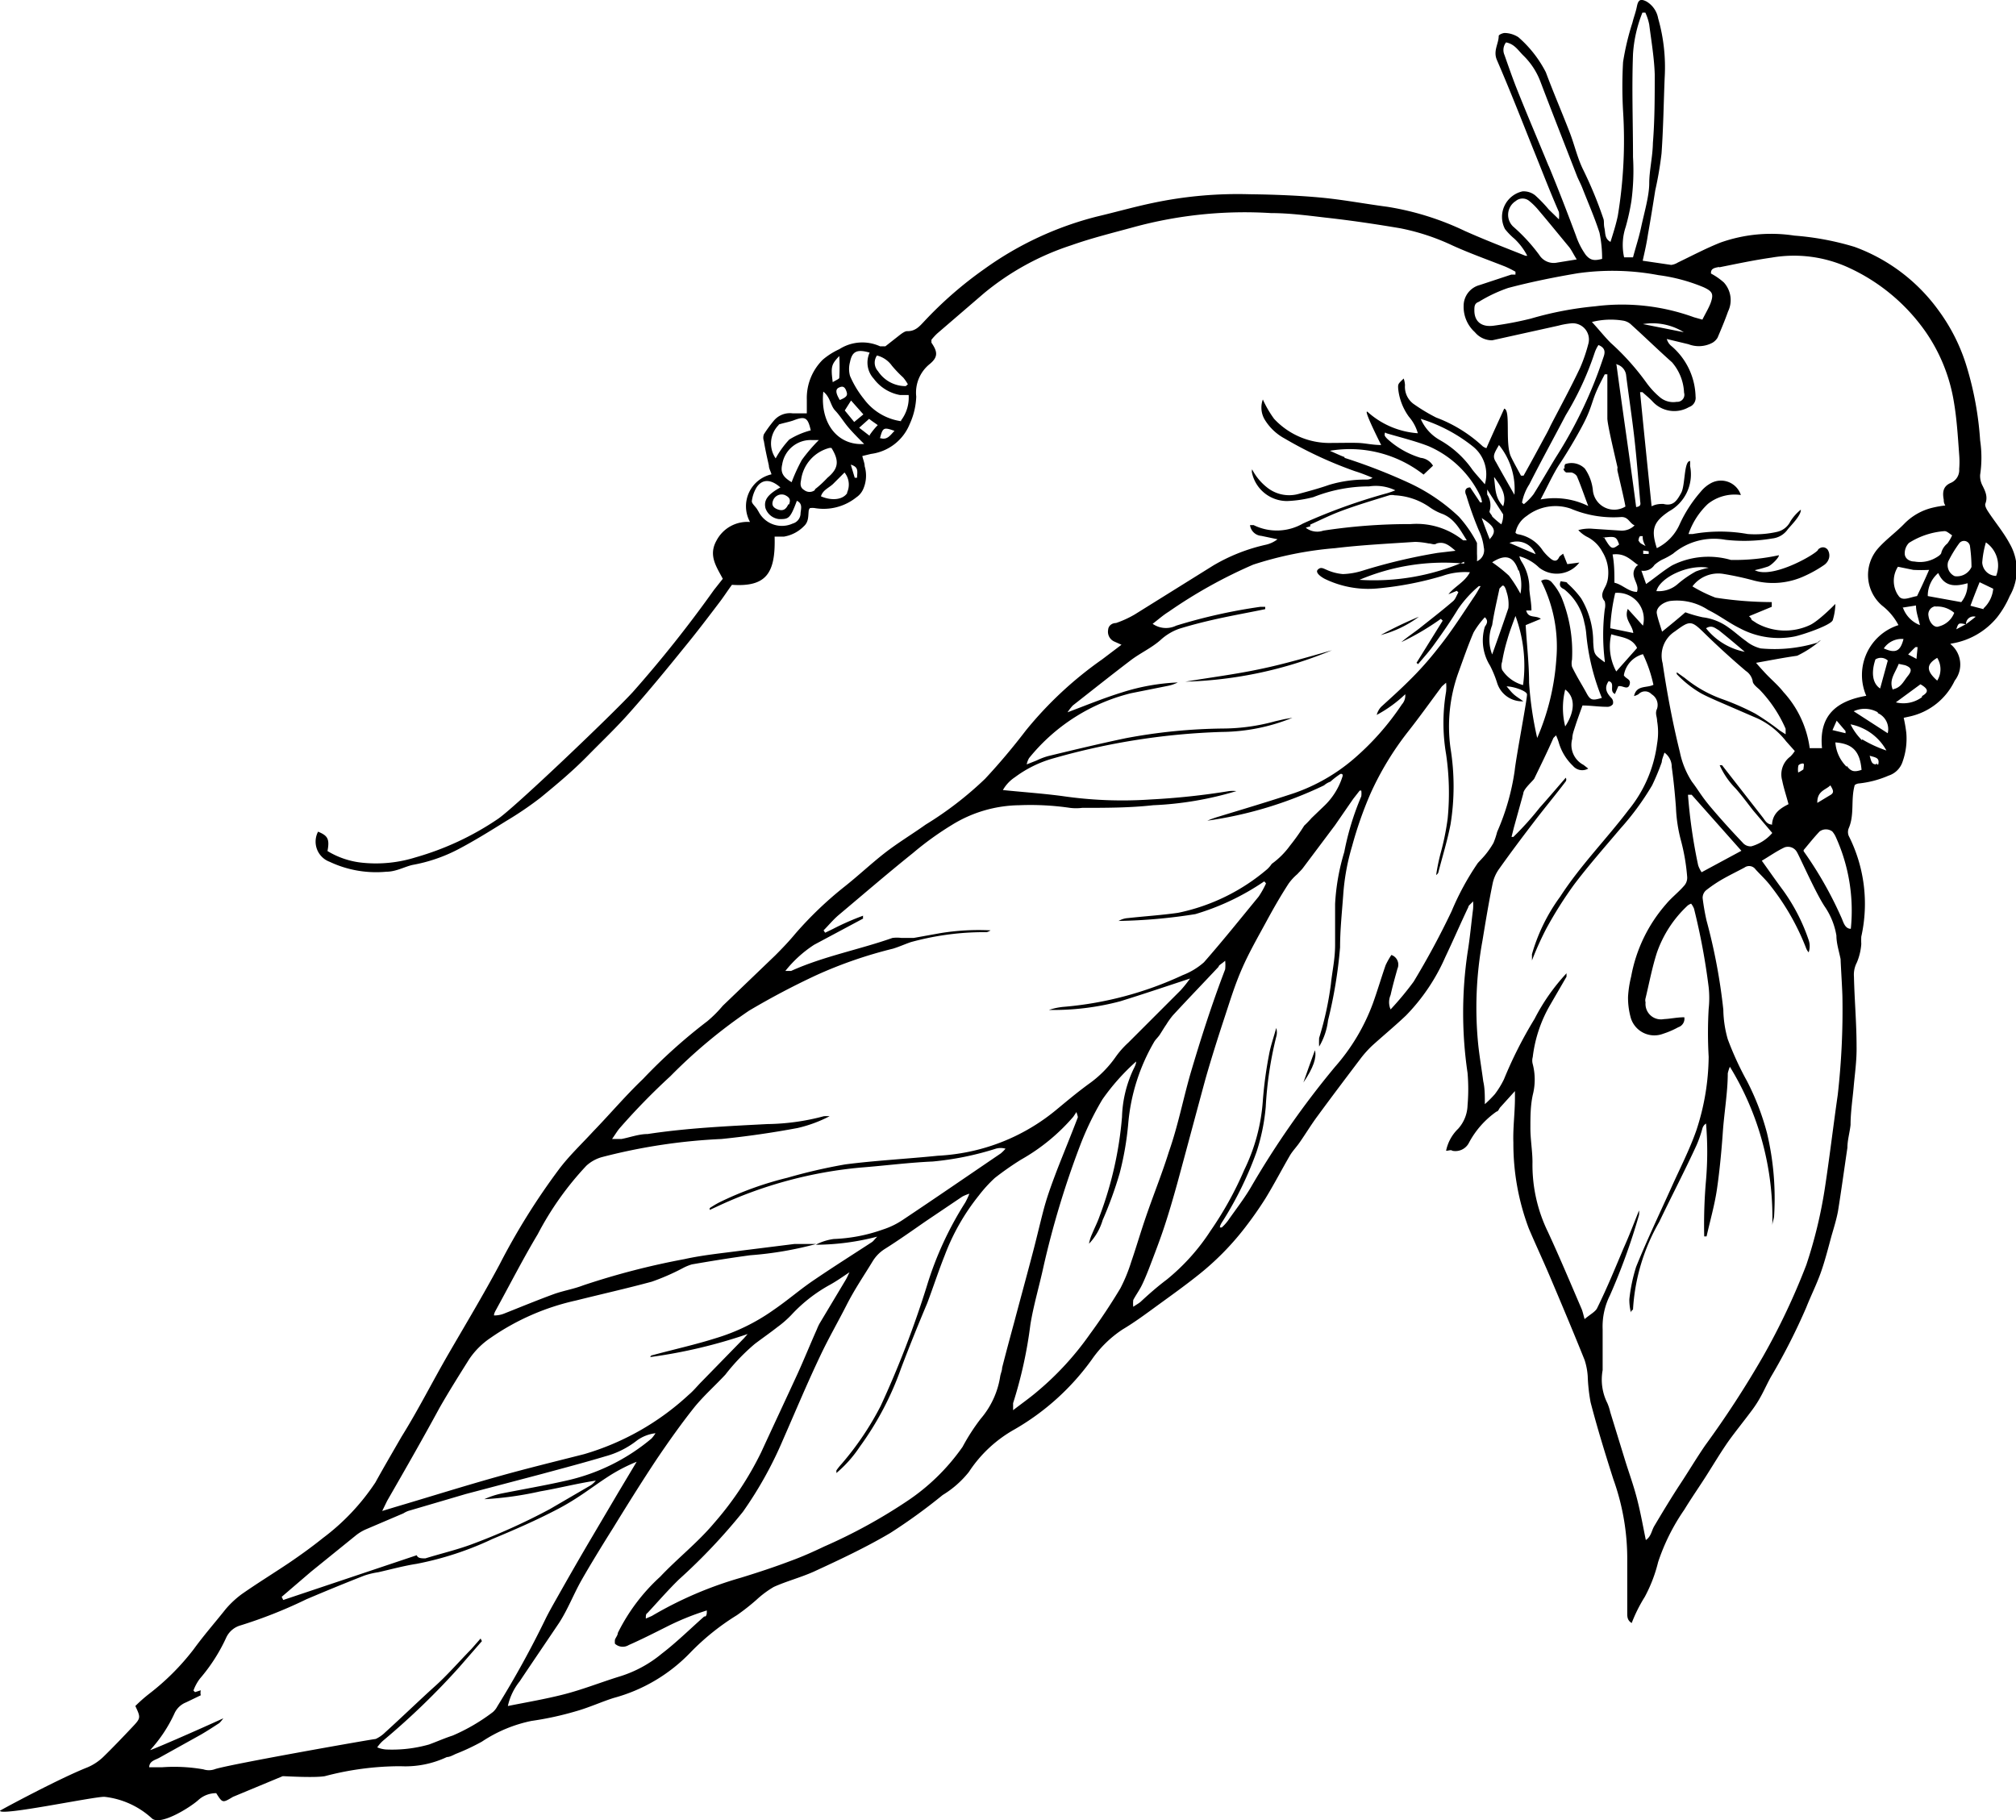 <?xml version="1.0" encoding="UTF-8"?> <svg xmlns="http://www.w3.org/2000/svg" viewBox="0 0 77.01 69.53"> <defs> <style>.cls-1{fill-rule:evenodd;}</style> </defs> <title>Asset 4</title> <g id="Layer_2" data-name="Layer 2"> <g id="Layer_1-2" data-name="Layer 1"> <path class="cls-1" d="M74.57,24.58a2.83,2.83,0,0,0,1.72-1,3.68,3.68,0,0,0,.48-.81,2,2,0,0,0,0-2c-.23-.43-.55-.81-.82-1.22-.06-.09-.14-.23-.11-.31.1-.26,0-.47-.11-.69a.79.79,0,0,1-.09-.41,4.5,4.5,0,0,0,0-1.32,12.5,12.5,0,0,0-.5-2.77,7.06,7.06,0,0,0-1.08-2.18,6.85,6.85,0,0,0-3.22-2.44A10.69,10.69,0,0,0,68.54,9a5.79,5.79,0,0,0-2.83.27c-.55.22-1.08.5-1.62.76a.63.63,0,0,1-.25.09l-1.09-.16c.08-.36.15-.66.2-1,.1-.56.19-1.12.28-1.69a13.39,13.39,0,0,0,.24-1.41c.07-1,.08-1.93.12-2.9A6.8,6.8,0,0,0,63.34.7.94.94,0,0,0,62.9.06c-.23-.12-.32-.07-.37.18s-.12.41-.17.62A9.93,9.93,0,0,0,62,2.37a16.67,16.67,0,0,0,0,1.87,17.7,17.7,0,0,1-.2,4c-.07.34-.18.68-.28,1-.23-.12-.19-.34-.23-.52s0-.27-.05-.39a15.49,15.49,0,0,0-.76-1.84c-.22-.44-.33-.94-.51-1.41-.3-.78-.63-1.54-.92-2.32A4.48,4.48,0,0,0,58,1.42a1,1,0,0,0-.52-.16c-.07,0-.22.06-.23.11,0,.3-.22.57-.07.92.48,1.11.92,2.23,1.37,3.36.33.81.64,1.63,1,2.45a1.25,1.25,0,0,1,0,.28L59.16,8a5.33,5.33,0,0,0-.52-.54.71.71,0,0,0-.48-.15,1,1,0,0,0-.67,1.44,2.51,2.51,0,0,0,.36.37,2.42,2.42,0,0,1,.49.65l-.07,0c-.78-.31-1.56-.61-2.32-.95A10.77,10.77,0,0,0,53,7.9c-.84-.11-1.68-.27-2.52-.35s-1.83-.12-2.75-.13a15.66,15.66,0,0,0-3.68.33c-.72.15-1.42.35-2.14.52a12.69,12.69,0,0,0-4.3,2,14.81,14.81,0,0,0-2.3,2c-.18.19-.34.39-.66.38-.08,0-.19.08-.27.14l-.56.44h-.08l-.12,0a1.63,1.63,0,0,0-1.56.11,2.7,2.7,0,0,0-.63.4,2.06,2.06,0,0,0-.61,1.52c0,.16,0,.33,0,.53-.2,0-.38,0-.54,0a.8.8,0,0,0-.72.28,5,5,0,0,0-.38.52.38.38,0,0,0,0,.26c.05.31.12.62.19.93,0,.12.07.22.1.34a1.25,1.25,0,0,0-.82,1.82,1.33,1.33,0,0,0-1.28.71c-.32.57,0,1,.24,1.46l-.34.43a46.5,46.5,0,0,1-3.1,3.9c-.77.84-4.54,4.44-5.16,4.85a10.91,10.91,0,0,1-3.13,1.46,5.06,5.06,0,0,1-2,.21,3.17,3.17,0,0,1-1.37-.45c.09-.47,0-.59-.36-.74a.82.82,0,0,0,.44,1.15,4.16,4.16,0,0,0,2.17.38c.37,0,.69-.19,1-.26a6.1,6.1,0,0,0,1.73-.59c.63-.33,1.24-.71,1.85-1.09a13.11,13.11,0,0,0,1.31-.89c.62-.51,1.21-1,1.79-1.59s1.12-1.1,1.63-1.68c.72-.81,1.4-1.64,2.08-2.48.46-.56.9-1.14,1.34-1.72.16-.21.3-.43.47-.66,1.31.09,1.67-.44,1.63-1.84l.35,0a1.39,1.39,0,0,0,.76-.39c.19-.17.17-.37.19-.58,0,0,0-.07.05-.12a.62.62,0,0,1,.19,0A2,2,0,0,0,32.71,19a.74.74,0,0,0,.27-.33,1.27,1.27,0,0,0,.05-.86c0-.12-.06-.25-.09-.39l.33-.08a1.85,1.85,0,0,0,1.48-1.14A2.74,2.74,0,0,0,35,15.15a1.4,1.4,0,0,1,.51-1.24c.33-.27.31-.47.07-.82,0,0,0-.06,0-.11a2.4,2.4,0,0,1,.22-.24l1.79-1.54a10.14,10.14,0,0,1,3.33-1.83c.79-.28,1.61-.48,2.41-.7a16.12,16.12,0,0,1,5.22-.53c.69,0,1.38.09,2.06.17,1,.11,1.93.25,2.88.41a8.54,8.54,0,0,1,2,.66c.64.29,1.31.53,2,.8a3.73,3.73,0,0,1,.4.2v.11l-.16,0-1.21.4a.82.82,0,0,0-.61.8,1.3,1.3,0,0,0,.43,1A.85.85,0,0,0,57,13l2.53-.56a3,3,0,0,1,.51-.09.62.62,0,0,1,.64.76,6.12,6.12,0,0,1-.32.94c-.35.74-.74,1.46-1.12,2.19-.07.15-.14.29-.22.43-.27.5-.54,1-.82,1.5,0,0,0,0-.1,0-.12-.23-.26-.47-.38-.72-.24-.5,0-1.79-.26-1.84-.23.51-.46,1-.68,1.51a.45.45,0,0,1-.14-.07,5.37,5.37,0,0,0-1.78-1.1,6.83,6.83,0,0,1-.82-.49.81.81,0,0,1-.37-.75.92.92,0,0,0-.05-.25c-.22.21-.22.21-.21.39a2.2,2.2,0,0,0,.41,1.07,1.64,1.64,0,0,1,.34.63,3.2,3.2,0,0,1-1.89-.79c-.23-.23.22.7.49,1.24-.33,0-.6-.07-.87-.08s-.64,0-1,0A2.89,2.89,0,0,1,48.67,16a4.1,4.1,0,0,1-.43-.74.9.9,0,0,0,.06.75,2,2,0,0,0,.77.74A15.43,15.43,0,0,0,51.76,18c.23.07.45.16.67.25a.39.39,0,0,1-.24.07,4.81,4.81,0,0,0-1.41.2c-.4.14-.81.25-1.22.36a1.35,1.35,0,0,1-1.16-.26,2.11,2.11,0,0,1-.57-.69.28.28,0,0,0,0,.15,1.37,1.37,0,0,0,1.34,1.06,4.65,4.65,0,0,0,1-.15,5.8,5.8,0,0,1,2.13-.41,1.72,1.72,0,0,1,1,.15,3.07,3.07,0,0,1-.31.11A21.91,21.91,0,0,0,49.77,20a2,2,0,0,1-1.88.06s-.07,0-.14,0a.47.47,0,0,0,.43.41l.62.13a1.14,1.14,0,0,1-.45.21,6.89,6.89,0,0,0-2,.79l-3,1.87a3.9,3.9,0,0,1-.72.33c-.15,0-.29.1-.3.26a.41.41,0,0,0,.22.44l.29.13-.74.56a14.37,14.37,0,0,0-2.91,2.71c-.49.64-1,1.25-1.56,1.85a13.33,13.33,0,0,1-2.27,1.75c-.52.37-1.07.7-1.57,1.09s-1,.86-1.53,1.28a14.06,14.06,0,0,0-1.89,1.81c-.24.29-.5.56-.76.82l-2,1.92a4.7,4.7,0,0,1-.59.59,20.64,20.64,0,0,0-2.46,2.21c-.67.64-1.27,1.35-1.9,2-.44.48-.92.93-1.31,1.45a25.76,25.76,0,0,0-2.27,3.64c-.61,1.14-1.27,2.24-1.92,3.36S16,53.82,15.34,54.88c-.34.59-.68,1.17-1,1.75a8.5,8.5,0,0,1-2,2.12c-.41.33-.84.64-1.28.94-.61.41-1.23.79-1.83,1.21a3.65,3.65,0,0,0-.61.57C8.2,62,7.8,62.45,7.4,63a9.23,9.23,0,0,1-1.71,1.71,5.87,5.87,0,0,0-.52.46c.21.45.21.46-.12.81s-.73.77-1.11,1.14a2,2,0,0,1-.59.39C2.28,67.93.07,69.12,0,69.17c0,.22,3.66-.56,4-.53a3.19,3.19,0,0,1,1.81.83c.34.28,1.49-.45,1.78-.72a1,1,0,0,1,.67-.25c.24.38.24.38.64.14l0,0,1.9-.79c.1,0,1.2.07,1.61,0a11.3,11.3,0,0,1,2.89-.38,3.72,3.72,0,0,0,1.77-.35c.11,0,.23-.07.34-.12a8.32,8.32,0,0,0,1-.47,5.35,5.35,0,0,1,1.89-.79,12,12,0,0,0,1.7-.37c.5-.14,1-.37,1.45-.51a6.35,6.35,0,0,0,2.91-1.72,9.19,9.19,0,0,1,1.79-1.44,8.45,8.45,0,0,0,.75-.59,3.76,3.76,0,0,1,.66-.49c.49-.22,1-.35,1.52-.58,1-.46,2-.93,2.93-1.48a21.49,21.49,0,0,0,2-1.45,3.79,3.79,0,0,0,1-.88,5,5,0,0,1,1.75-1.63,9.42,9.42,0,0,0,2.95-2.67,4.3,4.3,0,0,1,1.18-1.15c.47-.28.91-.61,1.35-.93s1-.72,1.49-1.11a10.45,10.45,0,0,0,1.84-1.86c.27-.35.53-.72.77-1.1.33-.54.62-1.1.94-1.65.11-.18.26-.33.38-.51.23-.33.44-.68.68-1,.55-.75,1.11-1.49,1.67-2.23a4.18,4.18,0,0,1,.4-.44c.43-.39.88-.76,1.3-1.16a7.48,7.48,0,0,0,1.5-2.23c.3-.63.58-1.28.88-1.91,0-.06.09-.11.18-.22a1.67,1.67,0,0,1,0,.3c-.07.55-.12,1.11-.21,1.66a15.76,15.76,0,0,0,0,4.6,7.2,7.2,0,0,1,0,1.23,1.4,1.4,0,0,1-.36.9,1.61,1.61,0,0,0-.46.84c.1,0,.18-.05.24,0a.58.58,0,0,0,.63-.3,3.4,3.4,0,0,1,1.06-1.2c.06,0,.09-.1.13-.15l.57-.63c0,.14,0,.2,0,.26,0,.57-.08,1.14-.06,1.71a9.19,9.19,0,0,0,.59,3.28c.26.61.54,1.21.8,1.82.45,1.06.9,2.13,1.33,3.2a2.52,2.52,0,0,1,.12.62,6.77,6.77,0,0,0,.11,1c.26,1,.57,2,.87,2.94a9,9,0,0,1,.53,3.12c0,.65,0,1.3,0,2,0,.12,0,.27.17.37a5.78,5.78,0,0,1,.5-1,5.63,5.63,0,0,0,.51-1.33,7.86,7.86,0,0,1,1-2c.28-.46.59-.9.88-1.36s.47-.76.72-1.13.66-.87,1-1.33.47-.82.7-1.24A23.47,23.47,0,0,0,69,49.94c.17-.43.38-.85.54-1.29s.29-.95.42-1.43c.09-.31.19-.63.25-.95.13-.81.24-1.62.36-2.43,0-.29.09-.58.12-.87,0-.48.08-1,.12-1.46s.12-1,.11-1.54c0-.89-.08-1.77-.1-2.66a1,1,0,0,1,.11-.54,2.23,2.23,0,0,0,.17-.71,2.7,2.7,0,0,1,0-.28,5.75,5.75,0,0,0-.48-3.85.39.39,0,0,1,0-.29c.23-.53.07-1.09.23-1.65a.31.31,0,0,1,.14-.06,3.83,3.83,0,0,0,1.15-.3.83.83,0,0,0,.54-.54A2.61,2.61,0,0,0,72.82,28a5.4,5.4,0,0,0-.1-.58l0,0,.23-.05A2.5,2.5,0,0,0,74.67,26a1,1,0,0,0-.17-1.4S74.55,24.58,74.57,24.58Zm-41.07-11a1,1,0,0,1,.57.39,4.57,4.57,0,0,0,.43.45,1.7,1.7,0,0,1,.18.26l-.08.07a1.26,1.26,0,0,1-1.06-.57A.48.48,0,0,1,33.5,13.58ZM32.06,14.8c.15-.07.22,0,.27.14s.05.22-.25.34C31.91,15,31.91,14.86,32.06,14.8Zm0-1.2a7.23,7.23,0,0,1,0,.83c0,.05-.13.09-.25.17C31.73,14,31.76,13.92,32.06,13.6Zm-.16,2.08c.19.2.33.44.51.65s.38.41.6.63c-1,.07-1.69-.78-1.56-2C31.72,15.17,31.72,15.49,31.9,15.68Zm.37,0,.24-.38.47.53-.35.29ZM31,16.81h.28a6.27,6.27,0,0,0-.65.76,6.53,6.53,0,0,0-.39.85c-.34-.2-.43-.38-.36-.68A1.1,1.1,0,0,1,31,16.81Zm-.89,2.46c-.09.2-.21.26-.4.19s-.24-.18-.18-.34a.35.35,0,0,1,.45-.21C30.17,19,30.21,19.09,30.14,19.27Zm-.38-3.05c.23-.07.41-.1.58-.16.44-.17.55-.12.66.38a3,3,0,0,0-.82.35,3.49,3.49,0,0,0-.52.72A1,1,0,0,1,29.76,16.22ZM30.28,20a1,1,0,0,1-1.3-.45l-.06-.1c-.07-.11-.21-.22-.2-.31a1.34,1.34,0,0,1,.18-.52c.21-.32.54-.33.91,0-.49.27-.64.49-.57.79a.62.62,0,0,0,.52.42c.36,0,.42,0,.68-.7.25.12.14.34.14.51A.41.41,0,0,1,30.28,20Zm.85-1.28a.33.33,0,0,1-.41,0c-.16-.09-.15-.24-.12-.38a1.46,1.46,0,0,1,1.09-1.23h.07c.31.5.27.79-.15,1.14C31.45,18.42,31.29,18.57,31.13,18.69Zm1.23.12c-.17.25-.58.3-1,.12.07-.24.3-.32.46-.47l.44-.44A.73.73,0,0,1,32.36,18.81Zm.38-.59-.09,0-.15-.5C32.8,17.84,32.75,18,32.74,18.22Zm.48-1.6-.4-.31L33.2,16c.11.09.21.15.33.24C33.43,16.34,33.33,16.46,33.22,16.62Zm.39.11c.11-.43.14-.45.56-.3C34,16.63,33.89,16.83,33.61,16.73Zm.81-.67A2.14,2.14,0,0,1,33,15.24a3.75,3.75,0,0,1-.53-.88,1,1,0,0,1,0-.53c.08-.41.27-.5.75-.36a.91.91,0,0,0,.16,1,1.6,1.6,0,0,0,1,.62l.33,0A1.44,1.44,0,0,1,34.42,16.06Zm41.35,7.18-.5-.13c.11-.3.22-.58.35-.9l.52.25A1.17,1.17,0,0,1,75.77,23.24ZM76.25,22a.54.54,0,0,1-.53-.51,3.69,3.69,0,0,1,.14-.77A1.07,1.07,0,0,1,76.25,22ZM75.1,23.85a.29.29,0,0,1,.37-.29c-.14.11-.25.2-.37.28h0l-.37.2C74.81,23.79,74.82,23.79,75.1,23.85Zm-.68-2.4a4.72,4.72,0,0,1,.41-.68.23.23,0,0,1,.42.08,6,6,0,0,1,.06.81.61.61,0,0,1-.64.35A.46.46,0,0,1,74.42,21.45Zm.15-1a1.7,1.7,0,0,1-.18.31.69.69,0,0,0-.23.34c0,.08-.13.16-.22.21a1.2,1.2,0,0,1-.81.14c-.19,0-.36-.11-.37-.29a.57.57,0,0,1,.16-.42,2.93,2.93,0,0,1,1.35-.45C74.36,20.28,74.46,20.38,74.57,20.45Zm-1.36,4.72L72.89,25c.11-.11.19-.2.28-.28l.08,0C73.24,24.88,73.22,25,73.21,25.17Zm.72-2a1,1,0,0,1,.72.24.85.85,0,0,1-.59.52c-.16.07-.36-.14-.39-.39A.31.31,0,0,1,73.93,23.16Zm-1.22,1.25c-.12.46-.3.55-.75.35A.82.82,0,0,1,72.71,24.41Zm-.21-1.69a1,1,0,0,1,0-1.08l.59.12a6,6,0,0,0,.6,0c-.16.37-.31.69-.46,1a.08.08,0,0,1,0,0C72.93,22.82,72.64,23,72.5,22.72Zm-.39,2.51-.29,1.06c-.29-.19-.35-.6-.18-1.11A.39.39,0,0,1,72.11,25.23Zm-.38,2a.67.67,0,0,1,.38.77l-1.3-.84A1,1,0,0,1,71.73,27.21Zm.58-.88c-.17-.38.08-.64.22-1l.24.05c.25.09.28.2.11.41S72.62,26.27,72.31,26.33Zm.37-3.15.51-.08c0,.26.09.47.15.75A1.12,1.12,0,0,1,72.68,23.18Zm-7-13c.65-.13,1.3-.27,2-.37a5,5,0,0,1,2.95.39,7.3,7.3,0,0,1,2.91,2.42,6.55,6.55,0,0,1,1.1,2.72c.11.65.15,1.32.2,2a3.41,3.41,0,0,1,0,.55.53.53,0,0,1-.33.53c-.27.12-.32.33-.26.64,0,.06,0,.12.06.22a3.86,3.86,0,0,0-.51.09,2.23,2.23,0,0,0-1.06.61c-.32.33-.7.6-1,.94a1.54,1.54,0,0,0,.15,2.18,2.28,2.28,0,0,1,.63.75,2,2,0,0,0-1.23,2.7c-1.1.19-1.82.72-1.69,2l-.47,0a3.94,3.94,0,0,0-1-2.14c-.21-.27-.48-.49-.71-.74s-.21-.23-.34-.38c.56-.1,1.07-.2,1.57-.27a4,4,0,0,0,.91-.6l0,0a.56.56,0,0,0-.14.1,5.59,5.59,0,0,1-2.16.22,1.41,1.41,0,0,1-.56-.28c-.23-.16-.43-.35-.66-.51a2.1,2.1,0,0,0-1-.4,5.21,5.21,0,0,1-.66-.19c-.24.21-.53.45-.89.74-.08-.27-.16-.48-.2-.69s.2-.42.49-.48a2.16,2.16,0,0,1,1.47.34c.43.21.8.5,1.23.71a3.15,3.15,0,0,0,2.09.3c.35-.08,1.37-.43,1.44-.62a2.26,2.26,0,0,0,.1-.62s-.66.68-1,.82a2.24,2.24,0,0,1-2-.08l-.2-.13s0-.06-.1-.14l.87-.36V23a14.15,14.15,0,0,1-2.15-.17,5.47,5.47,0,0,1-.88-.43,1.23,1.23,0,0,1,1.16-.48,11.61,11.61,0,0,1,1.2.26A2.87,2.87,0,0,0,68.94,22a4.72,4.72,0,0,0,.73-.41.47.47,0,0,0,.2-.28.41.41,0,0,0-.06-.32c-.1-.11-.24-.11-.36,0,.06.09-1.72,1.16-2.42.79a4.6,4.6,0,0,0,.51-.14c.15-.06.44-.37.41-.43a7.92,7.92,0,0,1-1.83.18,3.08,3.08,0,0,0-2.25.21c-.28.17-.54.38-.81.58l-.18.13-.18-.51a.5.5,0,0,0,.5-.22,1.49,1.49,0,0,1,.29-.2,2.82,2.82,0,0,0,.42-.23,2.43,2.43,0,0,1,2-.53,6.31,6.31,0,0,0,1.79-.05.83.83,0,0,0,.57-.32c.08-.12.54-.55.52-.78a1.78,1.78,0,0,0-.4.45.75.75,0,0,1-.52.4,3.81,3.81,0,0,1-1.11.08,5.93,5.93,0,0,0-2.1,0s-.07,0-.16,0a2.85,2.85,0,0,1,.74-1.15,1.64,1.64,0,0,1,1.26-.34.8.8,0,0,0-1.13-.46,1.29,1.29,0,0,0-.4.33,5.11,5.11,0,0,0-.8,1.23,1.85,1.85,0,0,1-.88.93c-.23-.71-.14-1,.47-1.41a1.61,1.61,0,0,0,.8-1.73,1.8,1.8,0,0,0,0-.19c-.24,0-.18.93-.34,1.22s-.3.52-.68.42c-.12,0-.27,0-.45.09-.15-1.47-.3-2.92-.44-4.36l.09,0c.13.12.27.23.39.36a1.12,1.12,0,0,0,1.39.21.37.37,0,0,0,.25-.4,2.62,2.62,0,0,0-.91-1.92.54.54,0,0,1-.19-.28l.83.2a1.1,1.1,0,0,0,.92-.06.57.57,0,0,0,.19-.19c.14-.33.28-.66.4-1a1,1,0,0,0-.16-1.11,2.51,2.51,0,0,0-.49-.34C65.34,10.25,65.51,10.23,65.66,10.2Zm4.82,17.72a.35.35,0,0,0,0,.08L70,27.89l.16-.36Zm-2.79,3.57c-.21,0-.28-.15-.37-.27l-1.56-2-.09,0h0a3,3,0,0,0,.61.89c.24.27.45.56.67.84l.73.86a1.64,1.64,0,0,1-.8.51.39.39,0,0,1-.33-.14c-.41-.43-.81-.87-1.2-1.33s-.5-.69-.74-1a3.29,3.29,0,0,1-.46-1.13c-.28-1.13-.49-2.26-.66-3.4a1.1,1.1,0,0,1,.47-1.21c.57-.42.62-.43,1.12.06s1.06,1,1.59,1.45a.61.61,0,0,1,.26.38c0,.12.16.24.26.33a5.08,5.08,0,0,1,1,1.5c0,.05,0,.1,0,.21l-.22-.14a9.84,9.84,0,0,0-.94-.65,9.72,9.72,0,0,0-1.28-.56,4.81,4.81,0,0,1-1.41-.8l-.31-.22,0,.07a4.11,4.11,0,0,0,.92.73c.2.11.41.2.61.29l1.57.68a3,3,0,0,1,1.08.87l.33.37a1.2,1.2,0,0,1-.17.21.85.85,0,0,0-.31.92c.06.3.16.59.24.9C68,30.88,67.72,31.07,67.69,31.49Zm-1.19,1L65,33.32a1.26,1.26,0,0,1-.13-.26,20.18,20.18,0,0,1-.39-2.7c.07,0,.13,0,.14,0ZM65.17,24c.22-.14.35,0,.48.07.34.27.67.55,1,.83A2.51,2.51,0,0,1,65.17,24Zm3.53,5.25c0-.05.15-.1.19-.08s0,.16,0,.22a1.27,1.27,0,0,1-.2.12A.75.75,0,0,1,68.7,29.23Zm-5.43-6.65c.11-.53,1.22-1.06,2-.91a3,3,0,0,0-.49.14,4.1,4.1,0,0,0-.68.47A1.1,1.1,0,0,1,63.27,22.58Zm-1.09.66c-.15.4.17.59.21.92L61.51,24a7.44,7.44,0,0,1,.19-1.35,1,1,0,0,1,1.06,1.25Zm.35,1.5-.79.89a2,2,0,0,1-.19-1.42C61.93,24.35,62.33,24.35,62.53,24.74Zm0-3.15c-.35.39.13.67,0,1-.32,0-.55-.28-.86-.35,0-.36,0-.7-.07-1.08C62.08,21.12,62.29,21.39,62.58,21.59Zm-1.31-1.07c.49-.06.52-.05.63.26C61.58,21,61.55,21,61.27,20.52Zm-1.5-2.63a.22.22,0,0,0,.11.14s.13,0,.19,0,.19.08.22.15c.15.35.27.71.43,1.13a2.91,2.91,0,0,0-1.82-.25c.27-.51.49-1,.73-1.36s.63-1,.91-1.54.31-.79.47-1.18c.1-.24.22-.47.34-.7l.1,0c0,.14,0,1.47,0,1.68s.22,1.15.39,1.88a.32.32,0,0,0,0,.14c.15.64.28,1.2.3,1.35a.82.82,0,0,1-1.24-.59,1.76,1.76,0,0,0-.31-.86.72.72,0,0,0-.75-.17A.2.2,0,0,0,59.77,17.89Zm2-4a.49.49,0,0,1,.4.45c.1.79.22,1.57.31,2.36s.15,1.58.22,2.38c0,.11.08.24-.15.27C62.27,17.6,62,15.81,61.75,13.94Zm.87,6.75s0-.12.06-.18h.1c0,.09,0,.19.11.38C62.74,20.79,62.65,20.76,62.62,20.69Zm.39.4s0,.07,0,.1l-.21,0,0-.13Zm-.22-8.68a2.26,2.26,0,0,1,1.56.31ZM62.38,6c0-1.31-.05-2.63,0-3.94A5.13,5.13,0,0,1,62.74.48h.11A2,2,0,0,1,63,.94c.08.63.19,1.27.21,1.9,0,.87,0,1.75-.07,2.62C63.13,6,63,6.52,63,7s-.19,1.12-.31,1.68c-.08.38-.2.74-.31,1.15l-.34,0a2.17,2.17,0,0,1,.06-1.16,8.49,8.49,0,0,0,.22-1A8.78,8.78,0,0,0,62.38,6Zm-3.22.35c-.41-1-.84-2-1.26-3.06-.15-.39-.29-.79-.43-1.19a.47.47,0,0,1,.06-.48c.32.06.46.3.65.49a2.74,2.74,0,0,1,.66,1c.46,1.21.94,2.43,1.41,3.64.07.16.15.31.21.47.22.56.46,1.11.64,1.67a4.85,4.85,0,0,1,.1,1c-.25.06-.43.09-.63-.16A2.82,2.82,0,0,1,60.2,9C59.86,8.09,59.52,7.21,59.16,6.34ZM57.83,8.68a.62.62,0,0,1,.07-1,.4.4,0,0,1,.52,0,2.45,2.45,0,0,1,.36.36c.4.47.78.94,1.17,1.41.09.12.16.27.28.46l-.74.12a.65.65,0,0,1-.69-.29A6.71,6.71,0,0,0,57.83,8.68Zm.65,3.49a13,13,0,0,1-1.41.27c-.48.07-.75-.16-.75-.58,0-.15,0-.27.17-.33A5.61,5.61,0,0,1,57.61,11c.87-.23,1.76-.41,2.65-.56a9.43,9.43,0,0,1,3.09.07,6.72,6.72,0,0,1,1.72.46c.35.16.4.26.27.62-.08.2-.2.4-.31.62l-.32-.09a8.05,8.05,0,0,0-3.77-.42A13,13,0,0,0,58.48,12.17Zm2.33.13a2.92,2.92,0,0,1,1.2-.05.58.58,0,0,1,.31.16c.52.47,1,.94,1.55,1.43A1.89,1.89,0,0,1,64.33,15a.27.27,0,0,1-.28.35.79.79,0,0,1-.66-.19,3.08,3.08,0,0,1-.49-.53,9.49,9.49,0,0,0-1.37-1.53C61.28,12.85,61.08,12.59,60.81,12.3Zm-2.39,6.2c.45-.89.93-1.76,1.39-2.64a11.59,11.59,0,0,0,1.1-2.37,1.27,1.27,0,0,1,.15-.31c.27.11.26.28.19.47-.14.42-.29.83-.46,1.23a17.07,17.07,0,0,1-1.37,2.61c-.28.46-.55.93-.84,1.39a2.21,2.21,0,0,1-.37.38l-.07-.06A1.94,1.94,0,0,1,58.42,18.5Zm.24,2.67-1-.43A.77.77,0,0,1,58.66,21.17Zm-.64.62a1.72,1.72,0,0,1,.06.89,4.9,4.9,0,0,0-.44-.69,5.73,5.73,0,0,0-.64-.51C57.51,21.15,57.82,21.25,58,21.79Zm.16,4.38a1.39,1.39,0,0,1-.8-.58.47.47,0,0,1,0-.31,6.53,6.53,0,0,1,.2-.85c.08-.29.19-.57.31-.9A5.51,5.51,0,0,1,58.18,26.17ZM57,25A1.53,1.53,0,0,1,57,23.88c.07-.47.18-.93.28-1.4,0,0,0,0,.09-.09s.16.14.18.22a1.49,1.49,0,0,1,.07.62C57.42,23.82,57.22,24.39,57,25ZM57.26,17a2.67,2.67,0,0,1,.59,1.9c-.25-.44-.48-.84-.7-1.24C57,17.43,57.07,17.33,57.26,17ZM57,19.73c0-.05-.12-.15-.1-.2a.76.76,0,0,0-.09-.64s0-.09,0-.19l.61.95c0,.08,0,.21-.07.38A3,3,0,0,1,57,19.73Zm-.09.88c-.12-.3-.22-.57-.31-.82C57.11,20.12,57.19,20.3,56.89,20.61Zm.18-2.37c.23.33.48.65.33,1.1C57.09,19,57.13,18.62,57.07,18.24ZM54.27,16a6.06,6.06,0,0,1,2,1.06,1.36,1.36,0,0,1,.45,1.44c-.16-.19-.32-.36-.47-.55A3.78,3.78,0,0,0,55,16.81,1.71,1.71,0,0,1,54.27,16Zm-2.91,1.46c-.17-.06-.33-.14-.56-.24a4.57,4.57,0,0,1,3.58.91l.36-.34a.62.62,0,0,0-.47-.3A3.31,3.31,0,0,1,53,16.77a.58.58,0,0,1-.1-.12.18.18,0,0,1,0-.1s0-.05.06,0c.54.16,1.08.29,1.6.49a3.9,3.9,0,0,1,2,1.94.8.8,0,0,1,.05.21l-.07,0-.38-.57c-.2,0-.22.16-.15.3a13.4,13.4,0,0,0,.48,1.34,2,2,0,0,1,.19.65.46.46,0,0,1-.26.53,2.35,2.35,0,0,0,0-.28c0-.14,0-.31,0-.42a4.74,4.74,0,0,0-.69-1,7.09,7.09,0,0,0-1.9-1.29A21.52,21.52,0,0,0,51.36,17.49Zm4.57,4a8.73,8.73,0,0,1-4,.69A8.25,8.25,0,0,1,55.93,21.53Zm-5.88-1.42c.4-.18.8-.38,1.21-.53.59-.22,1.2-.4,1.81-.59a.45.45,0,0,1,.2,0,2.54,2.54,0,0,1,1.32.44,2.07,2.07,0,0,0,.53.28c.45.19.65.59.91,1l-.14,0a2.83,2.83,0,0,0-2-.62,21.8,21.8,0,0,0-3.34.25.71.71,0,0,1-.67-.11A1,1,0,0,1,50.05,20.11Zm-38.17,40,1.73-1.4a1.72,1.72,0,0,1,.37-.22l1.43-.61a1,1,0,0,1,.18-.09l2.21-.65,2.92-.77c.81-.22,1.61-.43,2.41-.67a3.37,3.37,0,0,0,1.21-.61,1.51,1.51,0,0,1,.7-.27,1.49,1.49,0,0,1-.15.2,7.63,7.63,0,0,1-3.3,1.62c-.8.18-1.61.32-2.42.48a3.09,3.09,0,0,0-.67.22,13,13,0,0,0,2.14-.3c.7-.12,1.4-.3,2.12-.41a1,1,0,0,1-.18.17L21,57.65A24,24,0,0,1,18,59c-.57.21-1.17.35-1.75.53-.15,0-.29,0-.33-.12l-5.1,1.71L10.76,61ZM19,65.18a.76.76,0,0,1-.17.22,7.21,7.21,0,0,1-1.54.9c-.31.1-.6.23-.9.34a5.17,5.17,0,0,1-1.66.19,1.12,1.12,0,0,1-.32-.08,1.31,1.31,0,0,1,.24-.27,28.19,28.19,0,0,0,2.89-2.79l.87-1a.47.47,0,0,1-.05-.1L18,63c-.46.47-.92,1-1.39,1.42s-1.26,1.18-1.9,1.76a1.29,1.29,0,0,1-.36.25c-.1,0-5.77,1-6.16,1.16a.68.68,0,0,1-.42,0,6.43,6.43,0,0,0-1.58-.08l-.49,0c0-.24.24-.28.38-.36l1.6-.89c.24-.14.47-.29.7-.44a1.3,1.3,0,0,0,.15-.18c-1,.46-2.84,1.26-2.79,1.21a5.45,5.45,0,0,0,.94-1.43.82.82,0,0,1,.43-.39l.56-.27a.41.41,0,0,1,0-.19l-.22.07-.06-.06a1.69,1.69,0,0,1,.25-.46,6.62,6.62,0,0,0,1-1.56.86.86,0,0,1,.55-.47,17.94,17.94,0,0,0,2.52-1c.73-.31,1.46-.61,2.2-.9a3,3,0,0,1,.54-.13c.48-.11,1-.25,1.46-.32a12.17,12.17,0,0,0,2.9-.95c.84-.35,1.69-.72,2.49-1.14s1.28-.82,1.91-1.23a6.47,6.47,0,0,1,1.11-.58l-.7,1.17-1.18,2c-.41.7-.81,1.4-1.21,2.11-.13.23-.26.46-.38.7A37,37,0,0,1,19,65.18Zm7.9-3.43c-.53.47-1.07,1-1.62,1.42a4.65,4.65,0,0,1-1.67.89c-.7.22-1.38.49-2.09.67s-1.37.29-2.12.44a2.29,2.29,0,0,1,.45-.94c.5-.75,1-1.48,1.51-2.24.33-.51.55-1.09.85-1.62s.8-1.35,1.21-2c.54-.88,1.09-1.76,1.66-2.62.46-.68.94-1.36,1.45-2,.36-.44.79-.82,1.18-1.24a7.75,7.75,0,0,1,1.12-1.17c.29-.22.58-.42.86-.64a4,4,0,0,0,.54-.47,5.81,5.81,0,0,1,1.49-1.16c.25-.14.49-.31.73-.47l0,0c-.05.1-.09.2-.15.3l-1,1.67a2.14,2.14,0,0,0-.1.22c-.25.56-.48,1.13-.73,1.68-.46,1-.93,2-1.39,3a12.29,12.29,0,0,1-1.8,2.71c-.63.75-1.4,1.35-2.06,2.05a7.25,7.25,0,0,0-1.62,2.15c0,.09-.08.17-.11.26a.76.76,0,0,0,0,.15.44.44,0,0,0,.53.05c.48-.21.95-.45,1.43-.69A10,10,0,0,1,27,61.52C27,61.64,27,61.71,26.94,61.75ZM41.17,42.69c-.26.68-.54,1.36-.79,2-.17.45-.34.9-.47,1.36s-.3,1.21-.46,1.81c-.23.88-.47,1.75-.7,2.62-.16.59-.32,1.18-.47,1.77,0,.1-.05.21-.07.31a3.25,3.25,0,0,1-.75,1.64,7.83,7.83,0,0,0-.69,1.07,8,8,0,0,1-2.16,2.1,20.37,20.37,0,0,1-3.11,1.7c-.42.2-.84.39-1.28.55-.63.24-1.27.45-1.92.65a14.6,14.6,0,0,0-3.4,1.46l-.23.1c0-.11,0-.18.06-.21.4-.43.78-.87,1.2-1.28a22.21,22.21,0,0,0,2.45-2.59A14.83,14.83,0,0,0,29.91,55c.47-1.07.92-2.15,1.42-3.2.31-.66.68-1.3,1-1.93s.66-1.12,1-1.68a1.44,1.44,0,0,1,.47-.48c.54-.34,1.06-.71,1.58-1.07l1.38-.93a1.6,1.6,0,0,1,.27-.11,2.82,2.82,0,0,1-.16.34,13,13,0,0,0-1.46,3.17,37.64,37.64,0,0,1-1.77,4.6,11.28,11.28,0,0,1-1.49,2.21,2.43,2.43,0,0,0-.2.25s0,0,0,.1a4.71,4.71,0,0,0,.89-1,11.68,11.68,0,0,0,1.58-3c.32-.84.65-1.66,1-2.49.23-.61.43-1.23.67-1.83a8.32,8.32,0,0,1,1.3-2.28A5.24,5.24,0,0,1,38,45a11.38,11.38,0,0,1,1-.7,7.49,7.49,0,0,0,2-1.64l.12-.18C41.16,42.62,41.18,42.66,41.17,42.69Zm-.85-.27A7.65,7.65,0,0,1,37,44a7.93,7.93,0,0,1-1.18.15c-1.18.12-2.36.18-3.53.33a20.81,20.81,0,0,0-2.21.51,12.82,12.82,0,0,0-2.62.95,4.05,4.05,0,0,0-.35.21l0,.07.41-.19a16.44,16.44,0,0,1,5.37-1.43c.91-.07,1.82-.19,2.74-.23a11.45,11.45,0,0,0,2.41-.49.67.67,0,0,1,.37,0,1.53,1.53,0,0,1-.18.18c-1.25.85-2.5,1.71-3.76,2.55a3,3,0,0,1-.75.36,6.26,6.26,0,0,1-1.87.36,2.05,2.05,0,0,0-.69.22h0a9.44,9.44,0,0,0,2.35-.31c-.11.11-.15.18-.22.22-.72.47-1.45.93-2.17,1.42-.54.36-1,.77-1.57,1.16a7.57,7.57,0,0,1-2.21,1.08c-.79.25-1.61.43-2.42.65,0,0-.06,0-.08.07a19.52,19.52,0,0,0,3.72-.88l-.14.16-1.61,1.65c-.17.17-.32.36-.5.51a10,10,0,0,1-4,2.27c-1.1.28-2.21.55-3.31.86-1.32.37-2.62.78-3.94,1.17l-.46.14.19-.39c.68-1.18,1.36-2.37,2-3.55.36-.63.75-1.25,1.14-1.87a3,3,0,0,1,.82-.81A9.18,9.18,0,0,1,22,49.68c1-.25,1.94-.46,2.9-.72a8.63,8.63,0,0,0,1.17-.51,1.84,1.84,0,0,1,.36-.15c.75-.13,1.49-.25,2.24-.35a13.45,13.45,0,0,0,2.51-.43h0c-.28,0-.56,0-.83,0l-2,.25c-.74.1-1.49.17-2.21.33a28.72,28.72,0,0,0-3.86,1c-.36.14-.74.2-1.11.33-.63.23-1.26.49-1.89.74a1,1,0,0,1-.41.08c0-.1.08-.21.13-.31.51-.93,1-1.89,1.54-2.79a11.76,11.76,0,0,1,1.86-2.62A1.46,1.46,0,0,1,23,44.2a22,22,0,0,1,4.56-.69q1.47-.15,2.91-.42a5.14,5.14,0,0,0,1.22-.45,1.64,1.64,0,0,0-.22,0,8.72,8.72,0,0,1-2.16.3c-1.53.08-3.06.15-4.57.38-.34,0-.68.13-1,.19l-.36,0c.12-.17.19-.29.28-.4a25.14,25.14,0,0,1,1.95-2,19.82,19.82,0,0,1,3-2.5,29.17,29.17,0,0,1,2.6-1.37,16.74,16.74,0,0,1,2.9-1c.23-.07.45-.17.68-.25a10.58,10.58,0,0,1,2.63-.38l.27,0a.51.51,0,0,0,.15-.07,9,9,0,0,0-1.94.11l-1,.18c-.15,0-.31,0-.46,0a1.34,1.34,0,0,0-.35,0c-1.28.45-2.63.7-3.87,1.26H30a4.61,4.61,0,0,1,1.1-1l1.87-1a.37.37,0,0,1,0-.11,10,10,0,0,0-1.16.51l-.29.14-.06-.09c.19-.19.36-.4.57-.58.94-.79,1.88-1.6,2.84-2.37a11.83,11.83,0,0,1,1.48-1.07,5,5,0,0,1,2.58-.76,10.47,10.47,0,0,1,1.94.1,1.86,1.86,0,0,0,.47,0c.91,0,1.81,0,2.71-.1a12.84,12.84,0,0,0,3.18-.54,1.31,1.31,0,0,0-.28,0,27.41,27.41,0,0,1-3,.32,15.83,15.83,0,0,1-3.37-.13c-.75-.1-1.5-.15-2.27-.23a1.44,1.44,0,0,1,.46-.49,4.45,4.45,0,0,1,1.5-.73,26.26,26.26,0,0,1,6.41-1,7.33,7.33,0,0,0,2.69-.54l-.3.05-.35.08a7.62,7.62,0,0,1-2,.28,21.13,21.13,0,0,0-3.72.37c-1,.21-2,.45-2.95.68a2.45,2.45,0,0,0-.45.17l-.38.15a.75.75,0,0,1,.09-.24,7.22,7.22,0,0,1,3.9-2.48l1.4-.28a1.43,1.43,0,0,0,.38-.13,8.08,8.08,0,0,0-2.13.38c-.68.21-1.34.48-2.08.76a2,2,0,0,1,.2-.26c.74-.58,1.48-1.17,2.23-1.74.36-.27.78-.46,1.12-.76a2.08,2.08,0,0,1,.71-.43c.55-.17,1.12-.31,1.69-.43s1.07-.21,1.6-.32h0l0-.09h-.18a20.81,20.81,0,0,0-3.22.72.89.89,0,0,1-.9-.07c.21-.16.4-.33.61-.46a18.59,18.59,0,0,1,3.23-1.8A13.65,13.65,0,0,1,51,20.94c1-.12,2-.17,3.06-.24a3,3,0,0,1,.51.06c.11,0,.22.07.31,0,.31-.09.5.1.72.28l-.68.08a21.39,21.39,0,0,0-2.87.68,2.81,2.81,0,0,1-.75.13,1.9,1.9,0,0,1-.64-.17c-.12-.05-.21-.11-.32,0s.11.27.26.35a3.8,3.8,0,0,0,2,.37,12.68,12.68,0,0,0,2.5-.48,2.58,2.58,0,0,1,1.05-.14c-.2.38-.57.53-.82.84l.32-.13.06.06c-.07.11-.11.26-.21.34-.42.36-.86.7-1.3,1.05-.22.17-.45.32-.67.51a10,10,0,0,0,1.51-.89l.07.07-1,1.61.06.05c.21-.25.43-.49.62-.76.32-.44.63-.89.91-1.35a4.38,4.38,0,0,1,.79-.87l.07,0c-.07.11-.13.23-.21.35-.46.68-.9,1.38-1.4,2A12.46,12.46,0,0,1,53.83,26c-.35.35-.72.68-1.07,1a.71.71,0,0,0-.17.31,5,5,0,0,0,1.09-.79.51.51,0,0,1-.13.39A10.18,10.18,0,0,1,51.7,29a7.05,7.05,0,0,1-2.27,1.3c-1,.33-1.91.6-2.86.89a4,4,0,0,0-.45.16A15.21,15.21,0,0,0,50.58,30a.05.05,0,0,1,0,0,.72.72,0,0,1,.24-.14,3.17,3.17,0,0,1,.36-.28.08.08,0,0,1,.1,0h0v0a.12.12,0,0,1,0,.09,2.64,2.64,0,0,1-.69,1.11l-.49.47a3.83,3.83,0,0,1-.28.29,8,8,0,0,1-.54.76,3.1,3.1,0,0,1-.7.7v0a1.12,1.12,0,0,1-.17.2A7.61,7.61,0,0,1,45,34.87c-.63.09-1.27.13-1.9.2a.83.83,0,0,0-.37.11,20.58,20.58,0,0,0,2.93-.26,9.36,9.36,0,0,0,2.63-1.25.27.27,0,0,1,.07.08,3.53,3.53,0,0,1-.28.5c-.69.84-1.37,1.69-2.09,2.51a2.66,2.66,0,0,1-.81.49,13.41,13.41,0,0,1-4.53,1.21,2.4,2.4,0,0,0-.58.12,9.94,9.94,0,0,0,2.72-.33c.87-.27,1.73-.56,2.67-.87a5,5,0,0,1-.36.45l-2,2a3.41,3.41,0,0,0-.5.57,4.24,4.24,0,0,1-1,1C41.12,41.75,40.72,42.09,40.32,42.42ZM44.65,44c-.24.77-.54,1.52-.81,2.29s-.41,1.28-.63,1.92a6.14,6.14,0,0,1-.41,1c-.36.6-.75,1.19-1.17,1.76a11.34,11.34,0,0,1-2,2.18c-.28.24-.58.45-.93.72,0-.14,0-.21,0-.27a16.73,16.73,0,0,0,.66-3c.12-.74.34-1.47.5-2.21a34.27,34.27,0,0,1,1.41-4.66A11.31,11.31,0,0,1,42.11,42a8.33,8.33,0,0,1,1.29-1.45c0,.1-.06.21-.11.31a4.58,4.58,0,0,0-.43,1.81A14,14,0,0,1,42,46.47c-.08.23-.19.44-.28.66a1.53,1.53,0,0,0-.12.38,2.21,2.21,0,0,0,.52-.9,14.75,14.75,0,0,0,.65-1.79,11.51,11.51,0,0,0,.33-1.92,7.45,7.45,0,0,1,1-3.12c.06-.09.14-.16.2-.25s.16-.26.25-.39a3.12,3.12,0,0,1,.25-.35c.58-.63,1.17-1.24,1.75-1.86,0-.06.12-.11.25-.23a1.5,1.5,0,0,1,0,.33c-.51,1.33-.94,2.68-1.33,4C45.18,42.05,45,43,44.65,44ZM57.19,31.78a3,3,0,0,1-.14.42,3.28,3.28,0,0,1-.31.45c-.09.11-.19.21-.29.32a10.26,10.26,0,0,0-1,1.84A30.63,30.63,0,0,1,54,37.5a11.75,11.75,0,0,1-.88,1.06.69.69,0,0,1,0-.55c.07-.32.16-.64.26-1a.39.39,0,0,0-.23-.53,3,3,0,0,0-.22.39c-.17.49-.32,1-.49,1.47A7.69,7.69,0,0,1,51,40.75a33.39,33.39,0,0,0-3.22,4.61c-.26.44-.58.85-.88,1.28a1.79,1.79,0,0,1-.23.25l-.07,0c0-.1.09-.21.15-.31A13.42,13.42,0,0,0,48,44a7.64,7.64,0,0,0,.35-1.71,14.22,14.22,0,0,1,.4-2.68.56.56,0,0,0,0-.34c-.09.34-.21.67-.27,1a15.34,15.34,0,0,0-.24,1.77,7.15,7.15,0,0,1-.71,2.65,13.26,13.26,0,0,1-1.29,2.33,8,8,0,0,1-1.67,1.86c-.36.27-.7.57-1,.85-.07.06-.15.1-.28.19a1.18,1.18,0,0,1,0-.26c.09-.17.21-.34.3-.51s.21-.46.3-.69c.21-.55.42-1.09.6-1.64s.33-1.07.48-1.61c.36-1.32.71-2.64,1.08-4,.22-.77.46-1.53.71-2.29s.41-1.29.68-1.91.61-1.21.93-1.8.56-1,.85-1.45a2,2,0,0,1,.34-.37c.07-.08.15-.15.21-.23L51,31.52l.69-1,.25-.32.06,0a.83.83,0,0,1,0,.22,10.49,10.49,0,0,0-.65,2.13A8.28,8.28,0,0,0,51,34.53c0,.52,0,1,0,1.56s-.11,1-.16,1.5a12.22,12.22,0,0,1-.45,2.06,3.27,3.27,0,0,0,0,.33,2.53,2.53,0,0,0,.34-1,17.65,17.65,0,0,0,.46-2.79c0-.66.07-1.32.12-2a8.55,8.55,0,0,1,.34-1.87,14.75,14.75,0,0,1,.7-2,11.49,11.49,0,0,1,1.42-2.35c.45-.57.87-1.16,1.31-1.75l.16-.14a1.75,1.75,0,0,1,0,.34,7.1,7.1,0,0,0,0,2.39,10.13,10.13,0,0,1,.06,2.46,9.82,9.82,0,0,1-.26,1.29,7.42,7.42,0,0,0-.18.87s.07-.06.08-.09c.16-.62.35-1.23.47-1.85a9.1,9.1,0,0,0,0-2.9,6.08,6.08,0,0,1,.29-2.87c.19-.52.37-1.05.59-1.56a3.22,3.22,0,0,1,.43-.58c.15.14.07.26,0,.36a1.82,1.82,0,0,0,.2,1.49,4.16,4.16,0,0,1,.27.66,1,1,0,0,0,1,.7c-.15-.11-.27-.18-.37-.27s-.17-.19-.27-.3c.26,0,.76.17.78.3s-.41,2.36-.47,2.92A8.94,8.94,0,0,1,57.19,31.78Zm1.22-5.7c0-.74-.09-1.48-.13-2.2l.58-.24c-.2-.15-.48,0-.56-.32l.2,0c0-.29-.06-.55-.08-.81a1.87,1.87,0,0,0-.3-1.06.64.64,0,0,1-.08-.2,1.74,1.74,0,0,1,.75.43,1.09,1.09,0,0,0,1.54-.19l-.46.06-.16-.4c-.07.06-.13.09-.15.13-.09.2-.22.15-.34.05a1.9,1.9,0,0,1-.28-.29,1.43,1.43,0,0,0-.94-.63s-.06,0-.11-.06a1,1,0,0,1,.43-.64A1.79,1.79,0,0,1,60,19.43a4.18,4.18,0,0,0,1.94.32c.27,0,.3.23.5.32a.69.69,0,0,1-.52.2l-1.07-.07a1.56,1.56,0,0,0-.56.05,1.26,1.26,0,0,0,.32.25,1.34,1.34,0,0,1,.6.58,1.51,1.51,0,0,1,.22.93,1,1,0,0,1-.13.44c-.09.18-.16.33,0,.52a.65.65,0,0,1,0,.31,8,8,0,0,0,0,1.95.21.21,0,0,1,0,.07c-.41-.3-.41-.3-.44-.77a3.25,3.25,0,0,0-.46-1.67,3.61,3.61,0,0,0-.53-.58c0-.06-.17-.05-.25-.08-.08.17,0,.25.13.31a2.14,2.14,0,0,1,.77,1.27,2.66,2.66,0,0,1,.07.39,8.55,8.55,0,0,0,.6,2.49c-.37.11-.44.09-.59-.19s-.38-.64-.55-1a.61.61,0,0,1,0-.27,5.53,5.53,0,0,0-.4-2.38,2.23,2.23,0,0,0-.36-.56.31.31,0,0,0-.42-.07,5.54,5.54,0,0,1,.58,3,9.16,9.16,0,0,1-.73,3A13.29,13.29,0,0,1,58.41,26.08Zm1.38,1.67a2.9,2.9,0,0,1,0-1.41C60.18,26.63,60.17,27.17,59.79,27.75ZM70.38,38.13a28.65,28.65,0,0,1-.18,3.7c-.17,1.18-.31,2.37-.49,3.55A17.76,17.76,0,0,1,69,48.32a25.82,25.82,0,0,1-1.65,3.49,37.28,37.28,0,0,1-2.21,3.4c-.33.48-.64,1-.95,1.47s-.68,1.08-1,1.62c-.1.17-.12.4-.32.53-.11-.53-.19-1-.33-1.55s-.31-1-.47-1.52l-.56-1.82a1.93,1.93,0,0,0-.11-.34,2,2,0,0,1-.18-1.26c0-.52,0-1,0-1.56a2.66,2.66,0,0,1,.28-1.3,23.92,23.92,0,0,0,1.11-3.07.76.76,0,0,0,0-.17c-.2.5-.39,1-.59,1.44-.32.76-.63,1.52-1,2.27-.06.15-.25.24-.49.44-.05-.18-.07-.28-.11-.38-.43-1-.85-2-1.29-2.95a5.84,5.84,0,0,1-.59-2.66c0-.43-.08-.87-.08-1.3s0-.85.09-1.27a2.36,2.36,0,0,0,0-1.18.5.5,0,0,1,0-.27,5.17,5.17,0,0,1,.67-2l.62-1.07s0-.07,0-.13a7.69,7.69,0,0,0-1.22,1.74,16.14,16.14,0,0,0-1.17,2.31,3.36,3.36,0,0,1-.35.57,4.49,4.49,0,0,1-.38.38c0-.34,0-.61-.06-.87-.06-.46-.14-.92-.19-1.38a14.2,14.2,0,0,1,.16-4c.12-.73.24-1.46.39-2.19a1.47,1.47,0,0,1,.24-.54c.44-.62.89-1.22,1.35-1.82s.8-1,1.2-1.53a.13.13,0,0,0,0-.14c-.33.38-.66.77-1,1.15a11.44,11.44,0,0,1-1,1.11l-.07,0,.09-.36.36-1.3c0-.17.39-.5.42-.57.25-.52.49-1,.73-1.55l.1-.1a2.24,2.24,0,0,1,.1.26,2,2,0,0,0,.55.91.46.46,0,0,0,.58.1l-.18-.14a.86.86,0,0,1-.43-1c0-.17.07-.34.12-.5s.18-.52.27-.77c.31,0,.62.05.93.05a.26.26,0,0,0,.23-.1.24.24,0,0,0-.06-.24c-.18-.19-.28-.38-.1-.64.27.07,0,.38.24.49l.13-.3.06,0c.13,0,.31.15.37-.06s-.12-.2-.22-.35a1,1,0,0,1,.73-.81,5.21,5.21,0,0,1,.4,1.17c-.25.13-.65,0-.74.43a.73.73,0,0,0,.17-.07.34.34,0,0,1,.5,0,.48.48,0,0,1,.21.55c-.09.19,0,.3,0,.47a2.55,2.55,0,0,1,0,.87,5,5,0,0,1-1.09,2.53c-.85,1.12-1.84,2.12-2.61,3.31a6.94,6.94,0,0,0-1.08,2.2c0,.05,0,.1,0,.24a11.87,11.87,0,0,1,.55-1.22,15.33,15.33,0,0,1,1.06-1.68c.56-.74,1.17-1.43,1.77-2.14A10.28,10.28,0,0,0,63.11,30a8.76,8.76,0,0,0,.37-.89c0-.1.06-.22.1-.36a.67.67,0,0,1,.28.55c.07.51.12,1,.16,1.54a5.76,5.76,0,0,0,.2,1.3,7.69,7.69,0,0,1,.23,1.37.46.46,0,0,1-.13.34c-.21.24-.47.44-.67.68a5.75,5.75,0,0,0-1.34,2.77,4.21,4.21,0,0,0-.12.78,2.85,2.85,0,0,0,.11.82.94.94,0,0,0,1.23.59,3.28,3.28,0,0,0,.58-.25.34.34,0,0,0,.23-.38c-.28,0-.53.06-.78.07a.59.59,0,0,1-.7-.64.29.29,0,0,1,0-.16c.14-.58.25-1.17.43-1.73a4.45,4.45,0,0,1,1.18-1.81.5.5,0,0,1,.13-.07.77.77,0,0,1,.11.19,25.22,25.22,0,0,1,.56,3,3.86,3.86,0,0,1,0,.83,15.94,15.94,0,0,0,0,1.83,9.2,9.2,0,0,1-.47,2.81c-.26.74-.62,1.44-.94,2.15-.45,1-.93,2-1.36,3.06a6.35,6.35,0,0,0-.26,1.24,2,2,0,0,0,.06.51c0-.08.08-.1.08-.12a7.57,7.57,0,0,1,1-3.34c.48-1,1-2,1.43-2.94a4.7,4.7,0,0,0,.22-.63.32.32,0,0,1,.14-.19,12.86,12.86,0,0,1,0,2.15,19.49,19.49,0,0,0-.07,2.16h.09c.13-.58.3-1.17.39-1.76s.18-1.47.23-2.21S66,41.72,66,41a1.57,1.57,0,0,1,.08-.25,11,11,0,0,1,1.62,6.09c0-.13.06-.26.07-.39a10.8,10.8,0,0,0-.27-3.16,9.74,9.74,0,0,0-.77-2A11.87,11.87,0,0,1,66,39.7a4.29,4.29,0,0,1-.17-1.13,21.9,21.9,0,0,0-.64-3.4,8.6,8.6,0,0,1-.15-.86.38.38,0,0,1,.13-.3,5.19,5.19,0,0,1,.62-.42c.28-.16.57-.3.85-.45a.3.3,0,0,1,.42.07c.2.22.42.42.59.65A9.23,9.23,0,0,1,69,36.24a.51.51,0,0,0,.09.14.73.73,0,0,0,0-.47,7.15,7.15,0,0,0-1-1.93c-.26-.35-.51-.71-.79-1.1.29-.17.57-.37.87-.51a.39.39,0,0,1,.46.16c.09.13.75,1.64,1.1,2.14a2.76,2.76,0,0,1,.42,1.07c0,.3.1.6.16.9C70.31,36.78,70.38,37.86,70.38,38.13Zm.32-2.65s0,0,0,0c-.24,0-.29-.29-.37-.45a14.5,14.5,0,0,0-1.43-2.51.13.13,0,0,1,0-.05c.21-.25.4-.49.61-.71a.41.41,0,0,1,.48,0,.86.86,0,0,1,.13.2A6.8,6.8,0,0,1,70.7,35.48ZM69.92,30c.09.16.17.27,0,.37s-.28.17-.5.3C69.41,30.21,69.74,30.18,69.92,30Zm.62-.71a1.45,1.45,0,0,1-.43-.93c.66.05.94.34,1,1.05C70.83,29.5,70.71,29.48,70.54,29.25Zm1.13-.09c-.18,0-.19-.13-.25-.33.2.06.35.07.34.25S71.7,29.16,71.67,29.16Zm-.54-.92a2.23,2.23,0,0,1-.44-.61,2,2,0,0,1,1.37,1A4.79,4.79,0,0,1,71.13,28.24Zm2.29-1.65a1.19,1.19,0,0,1-1,.2l.94-.69C73.67,26.32,73.68,26.44,73.42,26.59ZM74,26c-.43-.38-.42-.62,0-.87A.82.82,0,0,1,74,26Zm.91-3-1.27-.23a1.14,1.14,0,0,1,.4-.88c.24.54.66.52,1.12.39A1.08,1.08,0,0,1,74.92,23Z"></path> <path class="cls-1" d="M48.13,25.56c-.94.2-1.9.32-2.85.48a15.74,15.74,0,0,0,5.6-1.2C50,25.09,49.05,25.37,48.13,25.56Z"></path> <path class="cls-1" d="M54.2,23.56a15.06,15.06,0,0,0-1.46.7A4.2,4.2,0,0,0,54.2,23.56Z"></path> <path class="cls-1" d="M50.23,40.12c-.15.41-.3.82-.44,1.23C50.18,40.78,50.3,40.39,50.23,40.12Z"></path> </g> </g> </svg> 